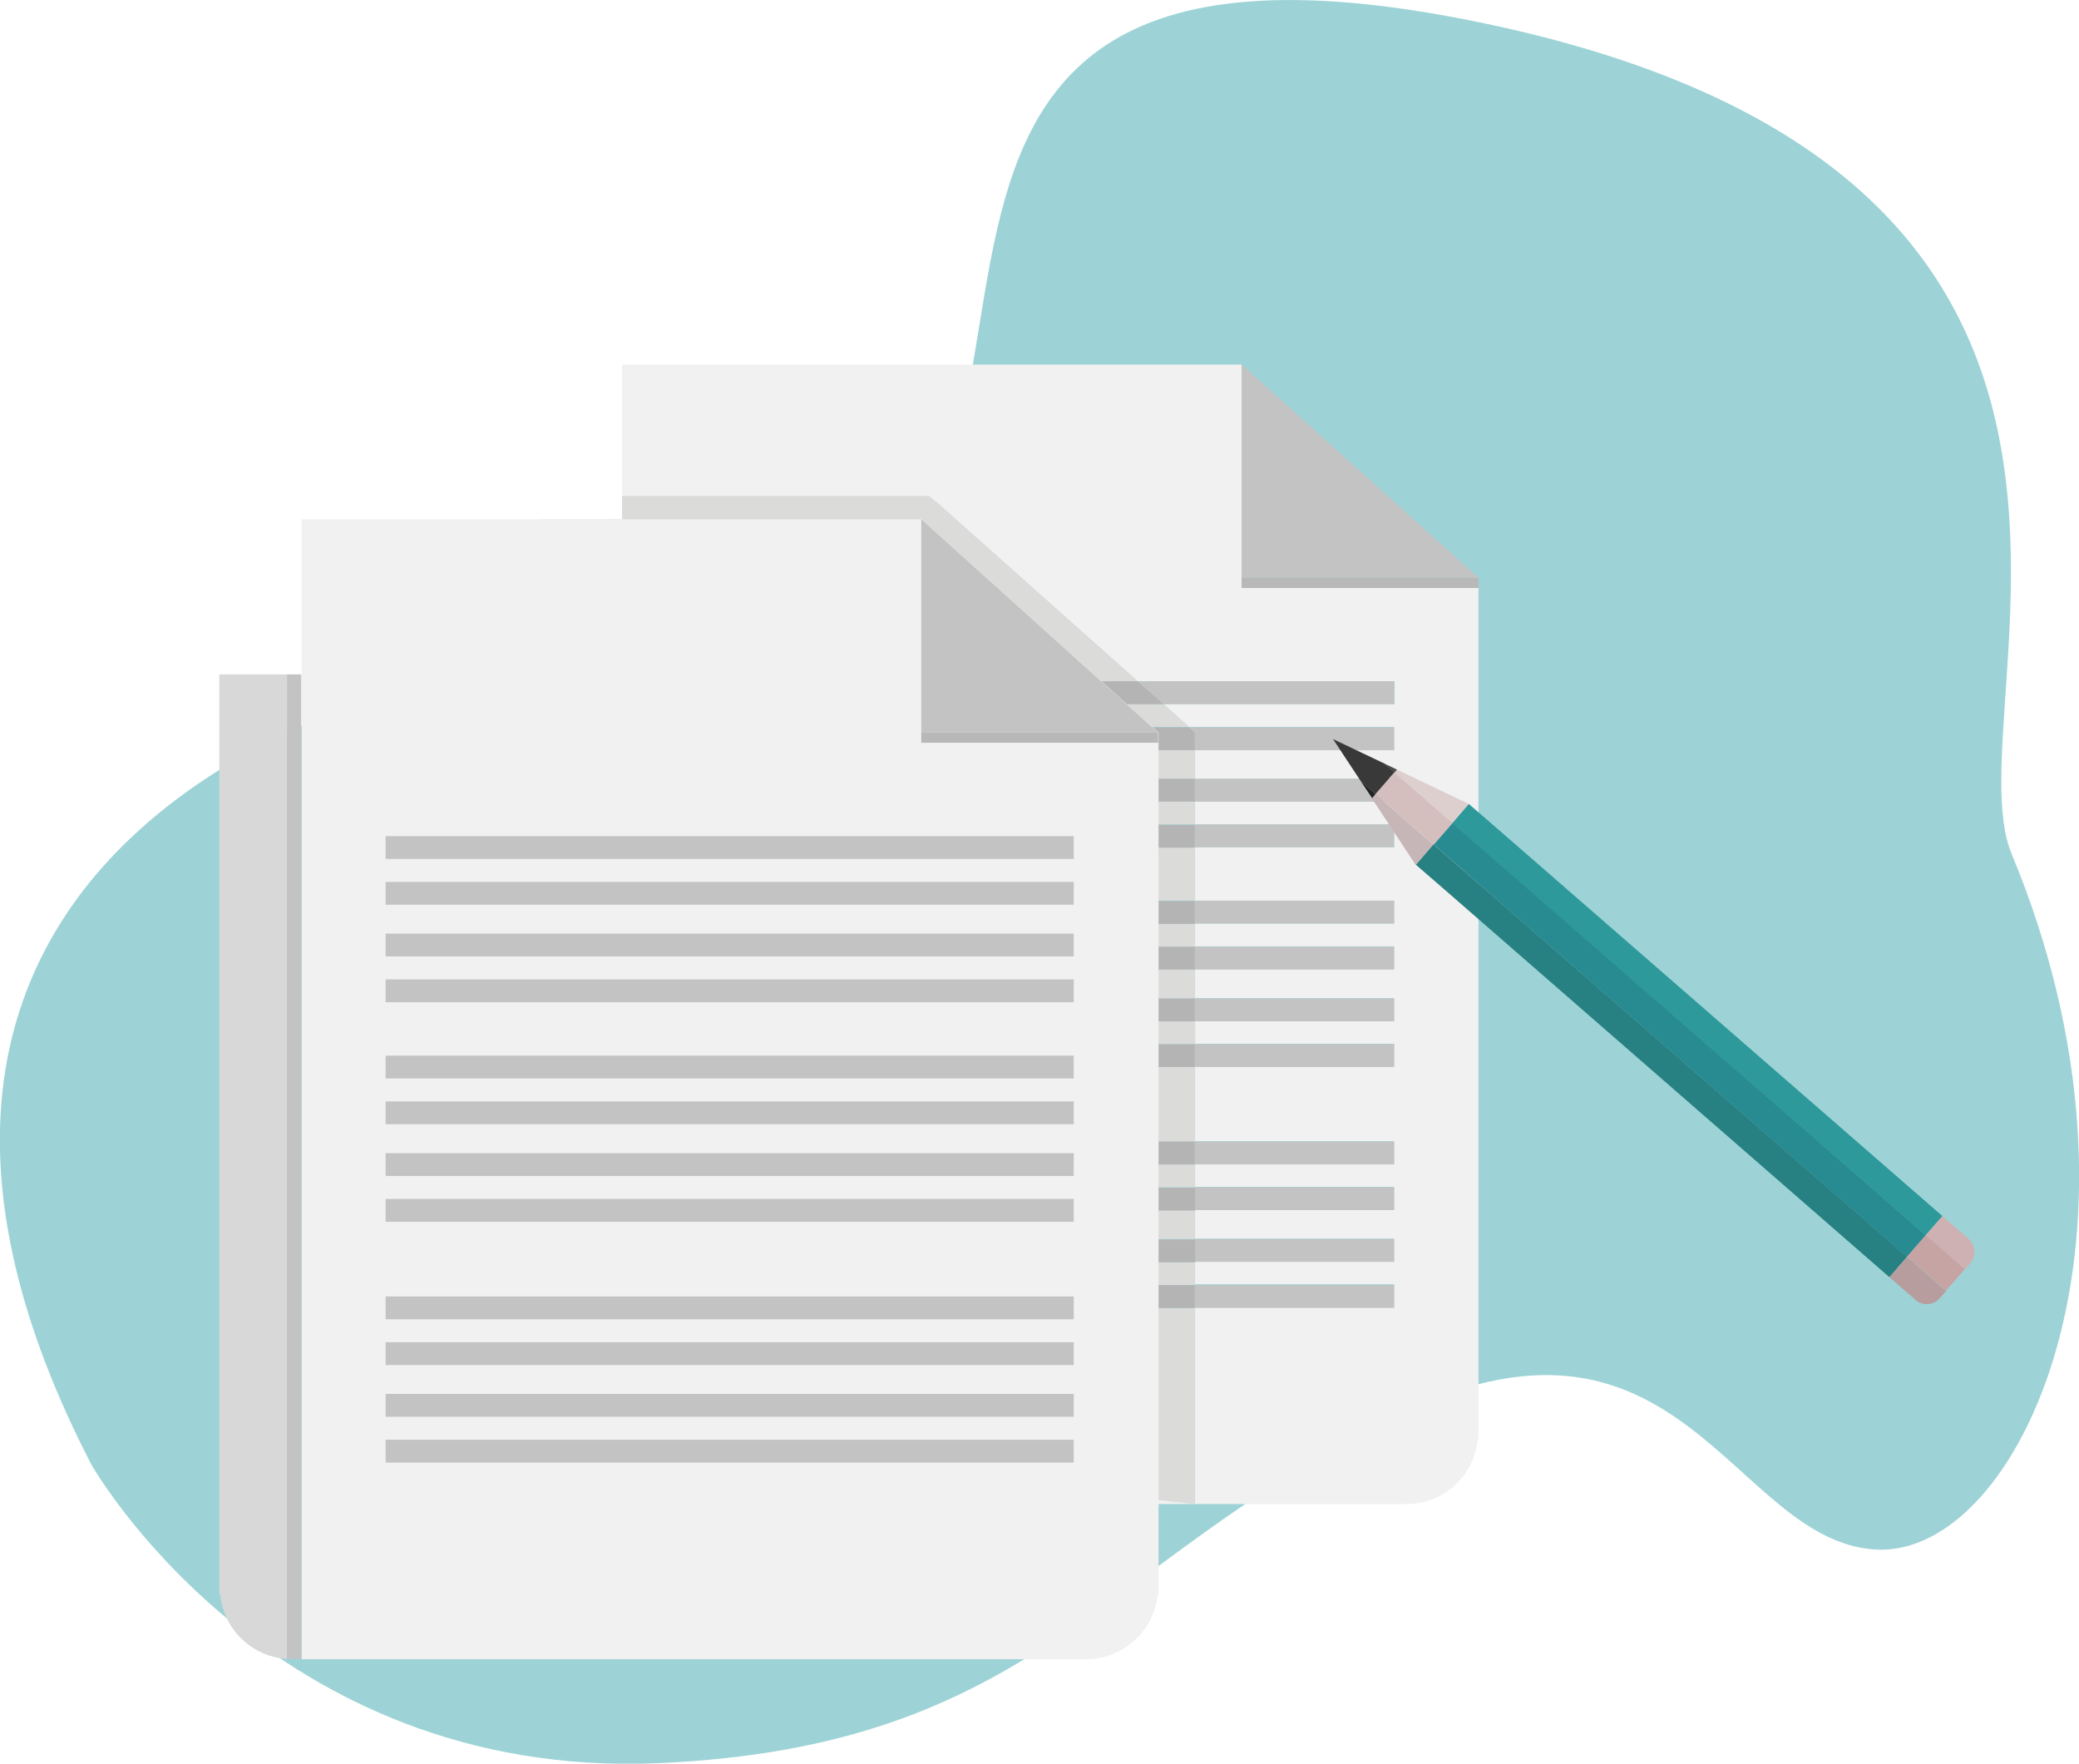<?xml version="1.0" encoding="utf-8"?>
<!-- Generator: Adobe Illustrator 24.3.0, SVG Export Plug-In . SVG Version: 6.00 Build 0)  -->
<svg version="1.1" id="Layer_1" xmlns="http://www.w3.org/2000/svg" xmlns:xlink="http://www.w3.org/1999/xlink" x="0px" y="0px"
	 viewBox="0 0 510 432.6" style="enable-background:new 0 0 510 432.6;" xml:space="preserve">
<style type="text/css">
	.st0{fill:#9DD3D6;}
	.st1{fill:#F1F1F1;}
	.st2{fill:#D8D8D8;}
	.st3{fill:#C4C3C3;}
	.st4{fill:#B8B8B8;}
	.st5{fill:#DBDBDA;}
	.st6{fill:#B5B4B4;}
	.st7{fill:#298B92;}
	.st8{fill:#C6A4A4;}
	.st9{fill:#D4BEBE;}
	.st10{fill:#393939;}
	.st11{fill:#2E999A;}
	.st12{fill:#CEB1B2;}
	.st13{fill:#DECFCF;}
	.st14{fill:#4A4949;}
	.st15{fill:#278081;}
	.st16{fill:#B79D9D;}
	.st17{fill:#C6B6B7;}
	.st18{fill:#222222;}
</style>
<g id="Group_437" transform="translate(-3984.218 -830.72)">
	<path id="Path_1546" class="st0" d="M4006.6,1189.9c0,0,43.7,77.4,139,73.3c92-4,108.5-48.9,179.7-84.6s83.6,30.1,119,32.2
		s72.1-77.6,33.4-170.6c-15.3-36.7,51.5-168-133.5-204.6s-66.4,144.8-182.2,150.2S3935.5,1052.3,4006.6,1189.9z"/>
	<g id="Group_420" transform="translate(4116.606 920.142)">
		<path id="Path_1547" class="st1" d="M172.2,52.3V0l58.1,52.3l0,0L172.2,0h-152v32.2h75.4l51.1,45.5h63v5.6H153l6.3,5.6h50.3v5.6
			h-48.9v7.1h48.9v5.6h-48.9v5.6h48.9v5.6h-48.9v13.1h48.9v5.6h-48.9v5.6h48.9v5.6h-48.9v7.1h48.9v5.6h-48.9v5.6h48.9v5.6h-48.9
			v18.3h48.9v5.6h-48.9v5.6h48.9v5.6h-48.9v7.1h48.9v5.6h-48.9v5.6h48.9v5.6h-48.9v48.1l-13.9-1.5l-24.6-46.6H40.8v-5.6h78.4l-3-5.6
			H40.8v-5.6h72.5l-3.7-7.1H40.8v-5.6h65.8l-3-5.6H40.8v-5.6h59.9L91,172.3H40.8v-5.6H88l-3-5.6H40.8v-5.6h41.3l-3.7-7.1H40.8v-5.6
			h34.6l-3-5.6H40.8v-5.6h28.7l-6.9-13.1H40.8v-5.6h18.9l-3-5.6H40.8v-5.6h12.9L50,94.6h-9.2v-5.6H47l-3-5.6h-3.3v-5.6h0.3L20.2,38
			v241.5h192.4c9.1,0,16.7-6.9,17.5-15.9h0.2V54.8h-58.1L172.2,52.3z"/>
		<path id="Path_1548" class="st2" d="M230.3,52.3"/>
		<path id="Path_1549" class="st3" d="M172.2,52.3h58.1L172.2,0V52.3z"/>
		<path id="Path_1550" class="st3" d="M209.6,83.3v-5.6h-63l6.3,5.6H209.6z"/>
		<path id="Path_1551" class="st3" d="M40.8,77.7v5.6h3.3l-3-5.6H40.8z"/>
		<path id="Path_1552" class="st3" d="M40.8,88.9v5.6H50l-3-5.6H40.8z"/>
		<path id="Path_1553" class="st3" d="M160.7,94.6h48.9v-5.6h-50.3l1.4,1.3L160.7,94.6z"/>
		<rect id="Rectangle_210" x="160.7" y="101.6" class="st3" width="48.9" height="5.6"/>
		<path id="Path_1554" class="st3" d="M40.8,101.6v5.6h15.9l-3-5.6H40.8z"/>
		<rect id="Rectangle_211" x="160.7" y="112.8" class="st3" width="48.9" height="5.6"/>
		<path id="Path_1555" class="st3" d="M40.8,112.8v5.6h21.8l-3-5.6H40.8z"/>
		<path id="Path_1556" class="st3" d="M40.8,131.5v5.6h31.7l-3-5.6H40.8z"/>
		<rect id="Rectangle_212" x="160.7" y="131.5" class="st3" width="48.9" height="5.6"/>
		<rect id="Rectangle_213" x="160.7" y="142.8" class="st3" width="48.9" height="5.6"/>
		<path id="Path_1557" class="st3" d="M40.8,142.8v5.6h37.6l-3-5.6H40.8z"/>
		<rect id="Rectangle_214" x="160.7" y="155.5" class="st3" width="48.9" height="5.6"/>
		<path id="Path_1558" class="st3" d="M40.8,155.5v5.6h44.3l-3-5.6H40.8z"/>
		<rect id="Rectangle_215" x="160.7" y="166.7" class="st3" width="48.9" height="5.6"/>
		<path id="Path_1559" class="st3" d="M40.8,166.7v5.6H91l-3-5.6H40.8z"/>
		<rect id="Rectangle_216" x="160.7" y="190.6" class="st3" width="48.9" height="5.6"/>
		<path id="Path_1560" class="st3" d="M40.8,190.6v5.6h62.9l-3-5.6H40.8z"/>
		<rect id="Rectangle_217" x="160.7" y="201.8" class="st3" width="48.9" height="5.6"/>
		<path id="Path_1561" class="st3" d="M40.8,201.8v5.6h68.8l-3-5.6H40.8z"/>
		<path id="Path_1562" class="st3" d="M40.8,214.5v5.6h75.5l-3-5.6H40.8z"/>
		<rect id="Rectangle_218" x="160.7" y="214.5" class="st3" width="48.9" height="5.6"/>
		<path id="Path_1563" class="st3" d="M40.8,225.8v5.6h81.4l-3-5.6H40.8z"/>
		<rect id="Rectangle_219" x="160.7" y="225.8" class="st3" width="48.9" height="5.6"/>
		<path id="Path_1564" class="st2" d="M0,38v225.6h0.2C1,272.3,8,279,16.7,279.5V38H0z"/>
		<path id="Path_1565" class="st3" d="M16.7,38v241.5c0.3,0,0.7,0,1,0h2.4V38H16.7z"/>
		<rect id="Rectangle_220" x="230.3" y="52.3" class="st3" width="0" height="2.5"/>
		<rect id="Rectangle_221" x="172.2" y="52.3" class="st4" width="58.1" height="2.5"/>
		<path id="Path_1566" class="st5" d="M88.1,166.7h72.7v-5.6H85.1L88.1,166.7z"/>
		<path id="Path_1567" class="st5" d="M146.8,278l13.9,1.5v-48.1h-38.5L146.8,278z"/>
		<path id="Path_1568" class="st5" d="M53.7,101.6h107v-7.1H50L53.7,101.6z"/>
		<path id="Path_1569" class="st5" d="M82.1,155.5h78.6v-7.1H78.4L82.1,155.5z"/>
		<path id="Path_1570" class="st5" d="M106.6,201.8h54.1v-5.6h-57.1L106.6,201.8z"/>
		<path id="Path_1571" class="st5" d="M69.5,131.5h91.2v-13.1H62.6L69.5,131.5z"/>
		<path id="Path_1572" class="st5" d="M59.6,112.8h101.1v-5.6h-104L59.6,112.8z"/>
		<path id="Path_1573" class="st5" d="M75.4,142.8h85.3v-5.6H72.5L75.4,142.8z"/>
		<path id="Path_1574" class="st5" d="M113.3,214.5h47.4v-7.1h-51.2L113.3,214.5z"/>
		<path id="Path_1575" class="st5" d="M146.7,77.7L95.6,32.2H20.2V38l20.9,39.7L146.7,77.7z"/>
		<path id="Path_1576" class="st5" d="M47,88.9h112.3l-6.3-5.6H44.1L47,88.9z"/>
		<path id="Path_1577" class="st5" d="M100.7,190.6h60v-18.3H91L100.7,190.6z"/>
		<path id="Path_1578" class="st5" d="M119.2,225.8h41.5v-5.6h-44.5L119.2,225.8z"/>
		<path id="Path_1579" class="st6" d="M44.1,83.3H153l-6.3-5.6H41.1L44.1,83.3z"/>
		<path id="Path_1580" class="st6" d="M50,94.6h110.7v-4.3l-1.4-1.3H47L50,94.6z"/>
		<path id="Path_1581" class="st6" d="M56.7,107.2h104v-5.6h-107L56.7,107.2z"/>
		<path id="Path_1582" class="st6" d="M62.6,118.5h98.1v-5.6H59.6L62.6,118.5z"/>
		<path id="Path_1583" class="st6" d="M72.5,137.2h88.2v-5.6H69.5L72.5,137.2z"/>
		<path id="Path_1584" class="st6" d="M78.4,148.4h82.3v-5.6H75.4L78.4,148.4z"/>
		<path id="Path_1585" class="st6" d="M85.1,161.1h75.6v-5.6H82.1L85.1,161.1z"/>
		<path id="Path_1586" class="st6" d="M91,172.3h69.7v-5.6H88.1L91,172.3z"/>
		<path id="Path_1587" class="st6" d="M103.6,196.2h57.1v-5.6h-60L103.6,196.2z"/>
		<path id="Path_1588" class="st6" d="M109.6,207.5h51.2v-5.6h-54.1L109.6,207.5z"/>
		<path id="Path_1589" class="st6" d="M116.3,220.2h44.5v-5.6h-47.4L116.3,220.2z"/>
		<path id="Path_1590" class="st6" d="M122.2,231.4h38.5v-5.6h-41.5L122.2,231.4z"/>
	</g>
	<g id="Group_435" transform="translate(4038.019 958.104)">
		<path id="Path_1591" class="st1" d="M172.2,0h-152v279.6h192.4c9.1,0,16.7-6.9,17.6-15.9h0.2V52.3L172.2,0z"/>
		<path id="Path_1592" class="st3" d="M230.3,52.3h-58.1V0L230.3,52.3z"/>
		<g id="Group_433" transform="translate(40.796 77.7)">
			<g id="Group_421">
				<rect id="Rectangle_222" x="0" y="0" class="st3" width="168.8" height="5.6"/>
			</g>
			<g id="Group_422" transform="translate(0 11.231)">
				<rect id="Rectangle_223" x="0" y="0" class="st3" width="168.8" height="5.6"/>
			</g>
			<g id="Group_423" transform="translate(0 23.918)">
				<rect id="Rectangle_224" x="0" y="0" class="st3" width="168.8" height="5.6"/>
			</g>
			<g id="Group_424" transform="translate(0 35.149)">
				<rect id="Rectangle_225" x="0" y="0" class="st3" width="168.8" height="5.6"/>
			</g>
			<g id="Group_425" transform="translate(0 53.846)">
				<rect id="Rectangle_226" x="0" y="0" class="st3" width="168.8" height="5.6"/>
			</g>
			<g id="Group_426" transform="translate(0 65.077)">
				<rect id="Rectangle_227" x="0" y="0" class="st3" width="168.8" height="5.6"/>
			</g>
			<g id="Group_427" transform="translate(0 77.764)">
				<rect id="Rectangle_228" x="0" y="0" class="st3" width="168.8" height="5.6"/>
			</g>
			<g id="Group_428" transform="translate(0 88.995)">
				<rect id="Rectangle_229" x="0" y="0" class="st3" width="168.8" height="5.6"/>
			</g>
			<g id="Group_429" transform="translate(0 112.913)">
				<rect id="Rectangle_230" x="0" y="0" class="st3" width="168.8" height="5.6"/>
			</g>
			<g id="Group_430" transform="translate(0 124.144)">
				<rect id="Rectangle_231" x="0" y="0" class="st3" width="168.8" height="5.6"/>
			</g>
			<g id="Group_431" transform="translate(0 136.831)">
				<rect id="Rectangle_232" x="0" y="0" class="st3" width="168.8" height="5.6"/>
			</g>
			<g id="Group_432" transform="translate(0 148.062)">
				<rect id="Rectangle_233" x="0" y="0" class="st3" width="168.8" height="5.6"/>
			</g>
		</g>
		<g id="Group_434" transform="translate(0 38.033)">
			<path id="Path_1593" class="st2" d="M0,0v225.6h0.2C1,234.2,8,241,16.7,241.5V0H0z"/>
			<path id="Path_1594" class="st3" d="M16.7,241.5c0.3,0,0.7,0,1,0h2.4V0h-3.5V241.5z"/>
		</g>
		<path id="Path_1595" class="st4" d="M172.2,52.3v2.5h58.1v-2.5"/>
	</g>
	<g id="Group_436" transform="translate(4311.217 1012.004)">
		
			<rect id="Rectangle_234" x="81.5" y="-3.2" transform="matrix(0.657 -0.754 0.754 0.657 -26.455 89.416)" class="st7" width="7.1" height="154"/>
		
			<rect id="Rectangle_235" x="144.4" y="122.1" transform="matrix(0.657 -0.754 0.754 0.657 -46.123 155.609)" class="st8" width="7.1" height="12.7"/>
		
			<rect id="Rectangle_236" x="16.3" y="7.6" transform="matrix(0.657 -0.754 0.754 0.657 -6.007 20.802)" class="st9" width="7.1" height="18.9"/>
		<path id="Path_1596" class="st10" d="M15.1,8.1L12.6,6L0,0l6.8,10.3l3.6,3.2L15.1,8.1z"/>
		<path id="Path_1597" class="st11" d="M40,21.7l-6.7-5.8l-4.1,4.7l116.2,101.1l4.1-4.7L40,21.7z"/>
		<path id="Path_1598" class="st12" d="M155.9,122.6l-0.3-0.3l-6.1-5.3l-4.1,4.7l9.6,8.4l1.3-1.5
			C157.9,126.8,157.7,124.1,155.9,122.6z"/>
		<path id="Path_1599" class="st13" d="M33.3,15.9L15.7,7.5l-0.6,0.7l14.2,12.4L33.3,15.9z"/>
		<path id="Path_1600" class="st14" d="M15.7,7.5L12.6,6l2.5,2.2L15.7,7.5z"/>
		<path id="Path_1601" class="st15" d="M20.3,30.8l6.7,5.8L136.5,132l4.3-5L24.6,25.8L20.3,30.8z"/>
		<path id="Path_1602" class="st16" d="M136.5,132l6.1,5.3l0.3,0.3c1.8,1.5,4.4,1.3,5.9-0.4l1.6-1.8l-9.6-8.4L136.5,132z"/>
		<path id="Path_1603" class="st17" d="M10.4,13.5l-0.9,1l10.8,16.4l4.3-5L10.4,13.5z"/>
		<path id="Path_1604" class="st18" d="M10.4,13.5l-3.6-3.2l2.8,4.2L10.4,13.5z"/>
	</g>
</g>
</svg>
